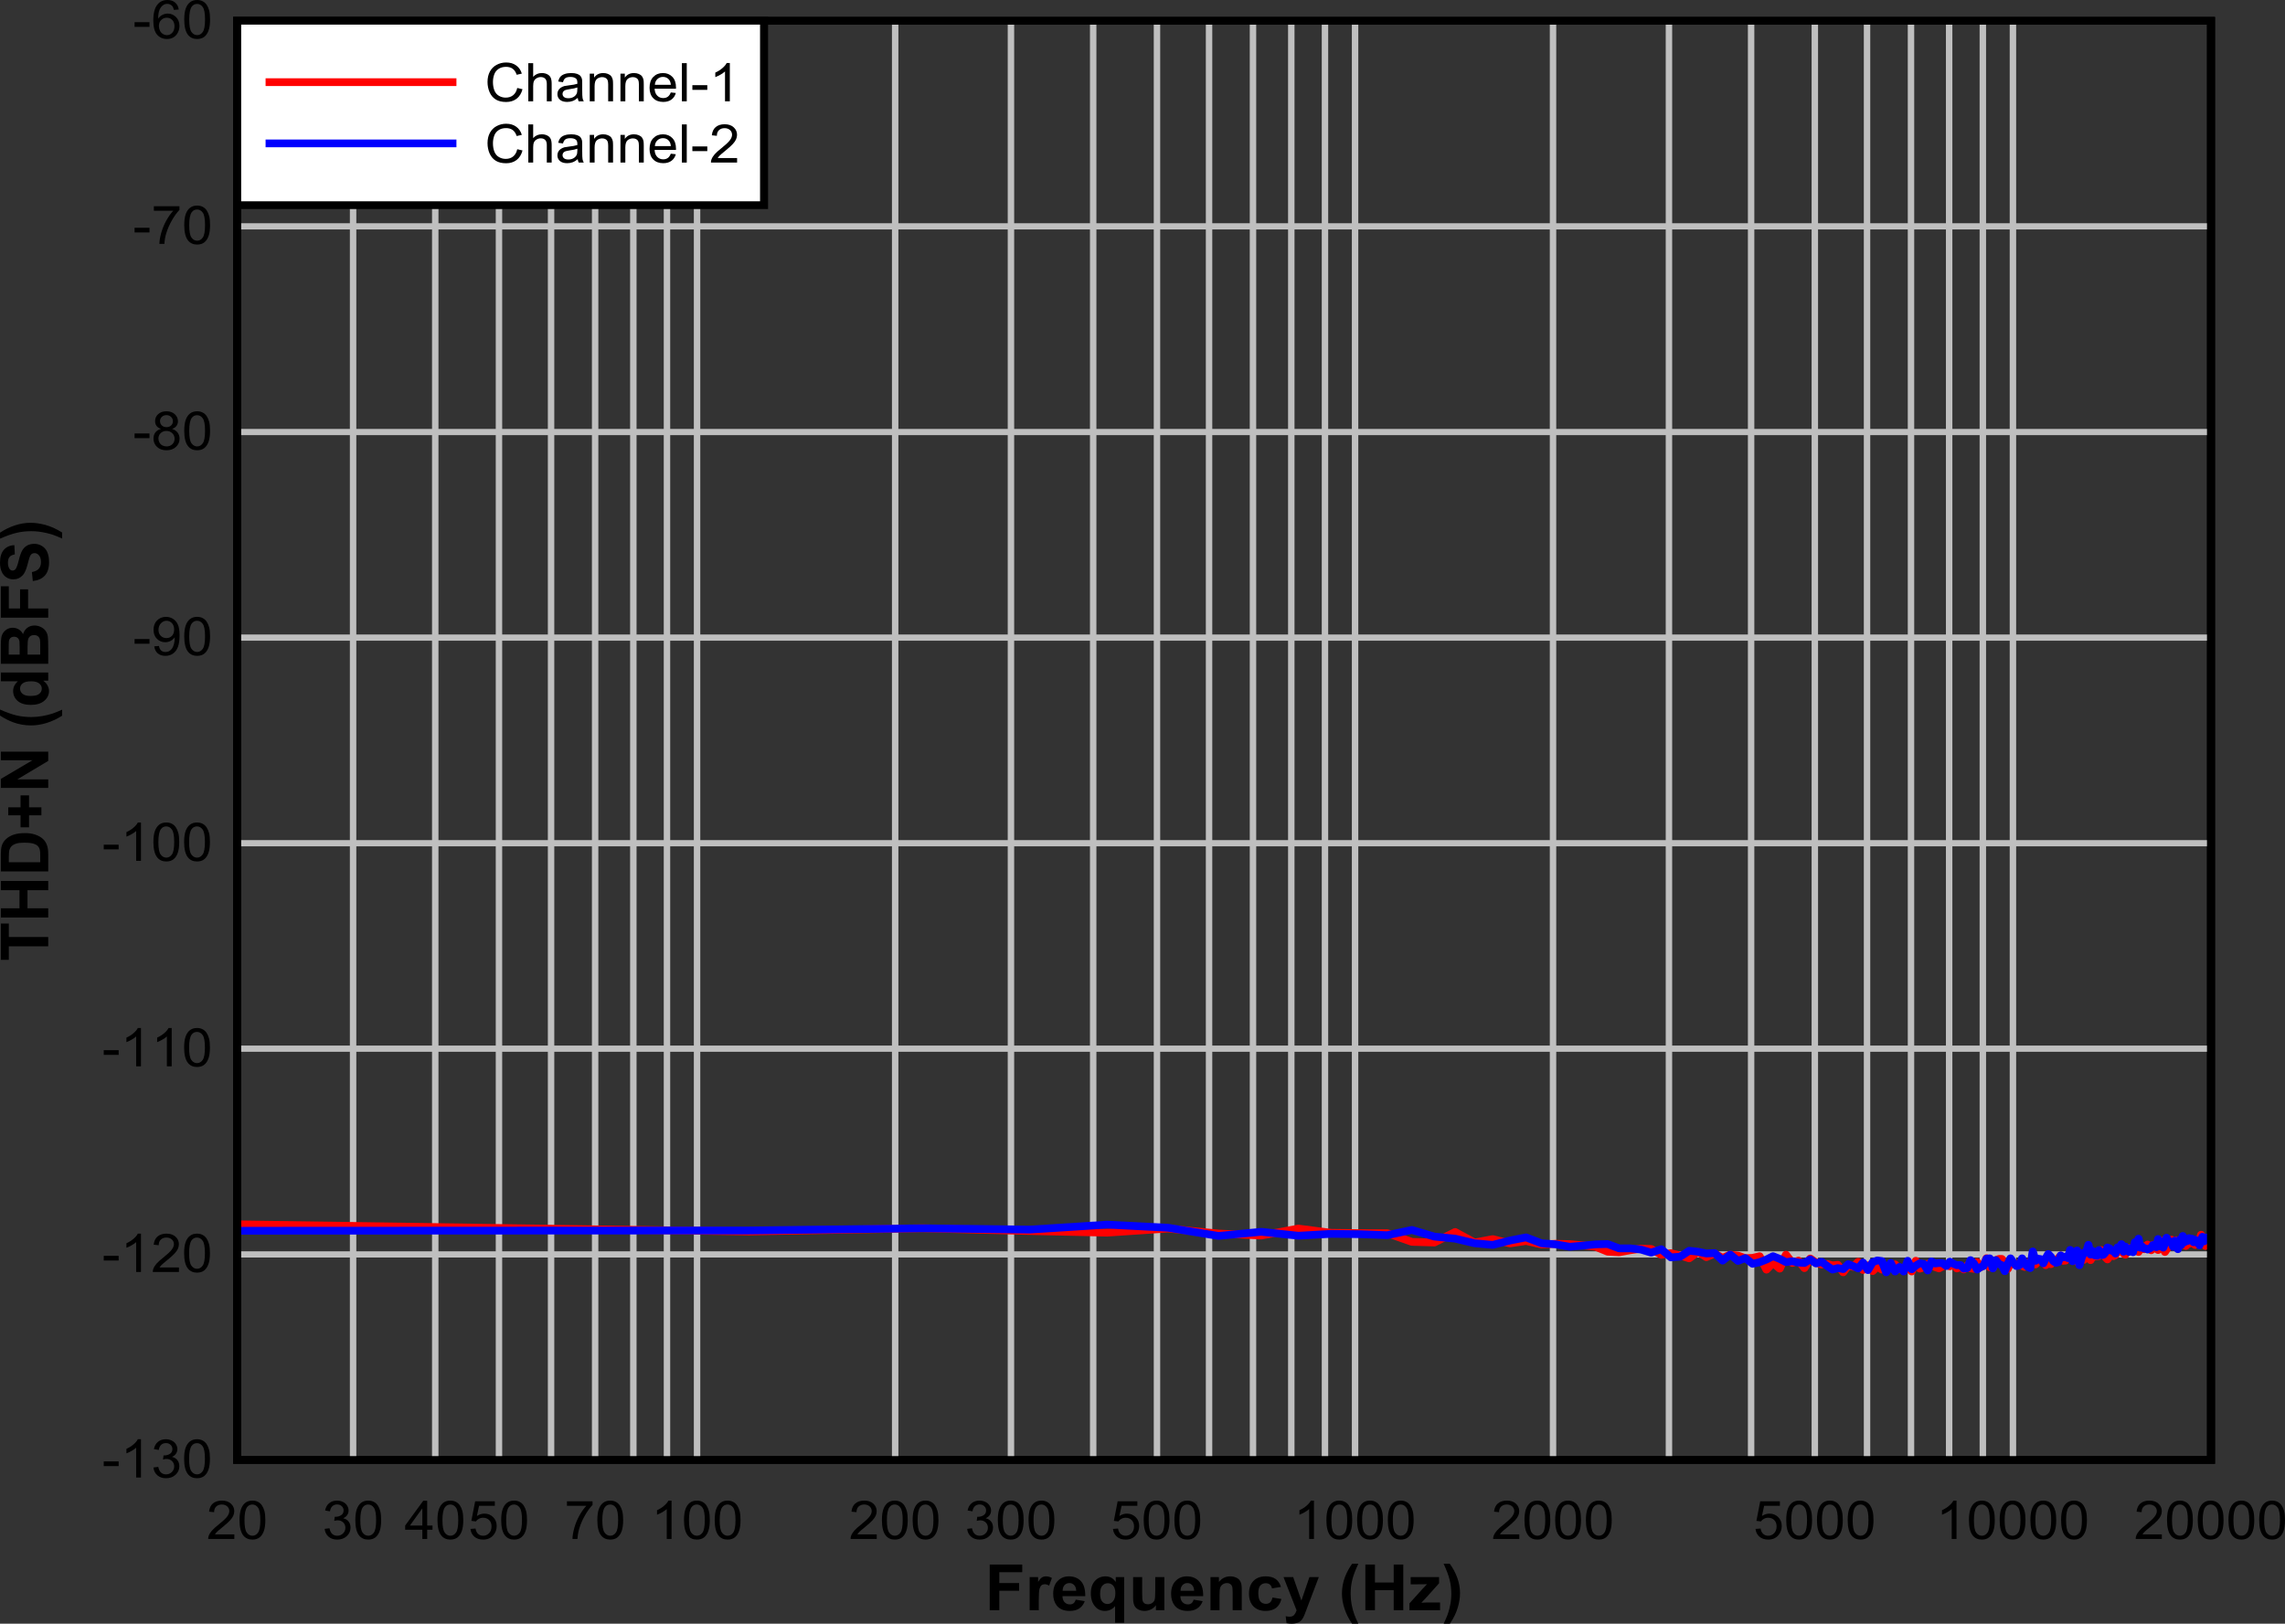 ﻿<?xml version="1.0" encoding="utf-8" standalone="no"?>
<svg xmlns:dc="http://purl.org/dc/elements/1.1/" xmlns:cc="http://creativecommons.org/ns#" xmlns:rdf="http://www.w3.org/1999/02/22-rdf-syntax-ns#" xmlns:svg="http://www.w3.org/2000/svg" xmlns="http://www.w3.org/2000/svg" xmlns:xlink="http://www.w3.org/1999/xlink" xmlns:sodipodi="http://sodipodi.sourceforge.net/DTD/sodipodi-0.dtd" xmlns:inkscape="http://www.inkscape.org/namespaces/inkscape" sodipodi:docname="ADC_THDN_vs_Freq_for_m60dB_diff.pdf" id="svg516" version="1.2" viewBox="0 0 638.939 454.067" height="454.067pt" width="638.939pt">
  <rect x="0" y="0" width="638.939" height="454.067" fill="#333333" stroke="none"/>
  <sodipodi:namedview id="namedview518" inkscape:window-height="480" inkscape:window-width="640" inkscape:pageshadow="2" inkscape:pageopacity="0" guidetolerance="10" gridtolerance="10" objecttolerance="10" borderopacity="1" bordercolor="#666666" pagecolor="#ffffff" />
  <defs id="defs139">
    <g id="g137">
      <symbol id="glyph0-0" overflow="visible">
        <path inkscape:connector-curvature="0" id="path2" d="m 2.312,0 v -11.156 h 9.266 V 0 Z M 2.609,-0.281 H 11.281 V -10.891 H 2.609 Z m 0,0" style="stroke:none" />
      </symbol>
      <symbol id="glyph0-1" overflow="visible">
        <path inkscape:connector-curvature="0" id="path5" d="m 1.359,0 v -12.781 h 9.094 v 2.156 h -6.406 v 3.031 h 5.531 V -5.438 H 4.047 V 0 Z m 0,0" style="stroke:none" />
      </symbol>
      <symbol id="glyph0-2" overflow="visible">
        <path inkscape:connector-curvature="0" id="path8" d="M 3.766,0 H 1.219 V -9.266 H 3.578 V -7.938 c 0.402,-0.621 0.77,-1.035 1.094,-1.234 0.32,-0.195 0.688,-0.297 1.094,-0.297 0.582,0 1.141,0.152 1.672,0.453 L 6.656,-6.875 C 6.227,-7.133 5.824,-7.266 5.453,-7.266 c -0.355,0 -0.66,0.098 -0.906,0.281 -0.242,0.188 -0.434,0.535 -0.578,1.031 -0.137,0.492 -0.203,1.523 -0.203,3.094 z m 0,0" style="stroke:none" />
      </symbol>
      <symbol id="glyph0-3" overflow="visible">
        <path inkscape:connector-curvature="0" id="path11" d="m 6.891,-2.953 2.531,0.422 C 9.098,-1.633 8.582,-0.949 7.875,-0.484 c -0.699,0.461 -1.574,0.688 -2.625,0.688 -1.68,0 -2.918,-0.523 -3.719,-1.578 -0.625,-0.84 -0.938,-1.906 -0.938,-3.188 0,-1.527 0.41,-2.727 1.234,-3.594 0.832,-0.871 1.883,-1.312 3.156,-1.312 1.434,0 2.566,0.461 3.391,1.375 0.82,0.906 1.215,2.301 1.188,4.172 h -6.375 c 0.02,0.73 0.223,1.301 0.609,1.703 0.395,0.398 0.883,0.594 1.469,0.594 0.402,0 0.742,-0.102 1.016,-0.312 0.27,-0.207 0.473,-0.547 0.609,-1.016 z M 7.031,-5.422 C 7.008,-6.129 6.816,-6.664 6.453,-7.031 c -0.355,-0.371 -0.793,-0.562 -1.312,-0.562 -0.555,0 -1.012,0.195 -1.375,0.578 -0.355,0.398 -0.531,0.93 -0.531,1.594 z m 0,0" style="stroke:none" />
      </symbol>
      <symbol id="glyph0-4" overflow="visible">
        <path inkscape:connector-curvature="0" id="path14" d="m 7.609,3.516 v -4.656 c -0.336,0.418 -0.754,0.746 -1.25,0.984 -0.492,0.238 -1.023,0.359 -1.594,0.359 -1.094,0 -1.992,-0.395 -2.688,-1.188 -0.836,-0.914 -1.25,-2.164 -1.25,-3.75 0,-1.488 0.391,-2.648 1.172,-3.484 0.777,-0.832 1.75,-1.25 2.906,-1.25 0.633,0 1.188,0.133 1.656,0.391 0.465,0.262 0.879,0.66 1.234,1.188 v -1.375 h 2.344 V 3.516 Z M 7.688,-4.75 c 0,-0.945 -0.207,-1.648 -0.609,-2.109 -0.398,-0.457 -0.898,-0.688 -1.5,-0.688 -0.617,0 -1.133,0.238 -1.547,0.703 -0.406,0.469 -0.609,1.215 -0.609,2.234 0,1.023 0.195,1.758 0.594,2.203 0.395,0.449 0.883,0.672 1.469,0.672 0.582,0 1.094,-0.25 1.531,-0.75 C 7.461,-2.992 7.688,-3.75 7.688,-4.75 Z m 0,0" style="stroke:none" />
      </symbol>
      <symbol id="glyph0-5" overflow="visible">
        <path inkscape:connector-curvature="0" id="path17" d="m 7.656,0 v -1.391 c -0.355,0.5 -0.82,0.895 -1.391,1.172 -0.562,0.277 -1.164,0.422 -1.797,0.422 -0.648,0 -1.227,-0.137 -1.734,-0.406 C 2.223,-0.473 1.852,-0.852 1.625,-1.344 1.395,-1.84 1.281,-2.531 1.281,-3.406 V -9.266 H 3.812 V -5 c 0,1.305 0.047,2.102 0.141,2.391 0.09,0.293 0.266,0.527 0.516,0.703 0.246,0.168 0.562,0.25 0.938,0.25 0.434,0 0.828,-0.113 1.172,-0.344 0.34,-0.227 0.578,-0.508 0.703,-0.844 0.121,-0.34 0.188,-1.18 0.188,-2.516 v -3.906 h 2.547 V 0 Z m 0,0" style="stroke:none" />
      </symbol>
      <symbol id="glyph0-6" overflow="visible">
        <path inkscape:connector-curvature="0" id="path20" d="M 10.062,0 H 7.516 v -4.719 c 0,-0.996 -0.055,-1.645 -0.156,-1.938 -0.105,-0.301 -0.285,-0.531 -0.531,-0.688 -0.242,-0.164 -0.535,-0.25 -0.875,-0.25 -0.449,0 -0.852,0.121 -1.203,0.359 -0.344,0.23 -0.586,0.539 -0.719,0.922 -0.125,0.375 -0.188,1.086 -0.188,2.125 V 0 H 1.312 v -9.266 h 2.359 v 1.359 c 0.832,-1.039 1.883,-1.562 3.156,-1.562 0.559,0 1.07,0.102 1.531,0.297 0.465,0.188 0.82,0.434 1.062,0.734 0.238,0.305 0.406,0.648 0.5,1.031 0.09,0.387 0.141,0.941 0.141,1.656 z m 0,0" style="stroke:none" />
      </symbol>
      <symbol id="glyph0-7" overflow="visible">
        <path inkscape:connector-curvature="0" id="path23" d="m 9.703,-6.516 -2.5,0.422 c -0.094,-0.477 -0.293,-0.836 -0.594,-1.078 -0.293,-0.246 -0.68,-0.375 -1.156,-0.375 -0.625,0 -1.133,0.215 -1.516,0.641 -0.375,0.418 -0.562,1.121 -0.562,2.109 0,1.105 0.191,1.887 0.578,2.344 0.383,0.449 0.898,0.672 1.547,0.672 0.477,0 0.867,-0.129 1.172,-0.391 0.309,-0.27 0.531,-0.727 0.656,-1.375 l 2.5,0.406 c -0.262,1.105 -0.762,1.941 -1.5,2.5 -0.73,0.562 -1.715,0.844 -2.953,0.844 -1.406,0 -2.527,-0.426 -3.359,-1.281 -0.836,-0.852 -1.25,-2.035 -1.25,-3.547 0,-1.527 0.414,-2.719 1.25,-3.562 0.84,-0.852 1.977,-1.281 3.406,-1.281 1.164,0 2.094,0.246 2.781,0.734 0.695,0.48 1.195,1.223 1.5,2.219 z m 0,0" style="stroke:none" />
      </symbol>
      <symbol id="glyph0-8" overflow="visible">
        <path inkscape:connector-curvature="0" id="path26" d="M 0.125,-9.266 H 2.828 L 5.125,-2.688 7.375,-9.266 H 10 L 6.609,-0.344 6,1.266 C 5.781,1.805 5.566,2.219 5.359,2.5 5.16,2.789 4.93,3.023 4.672,3.203 4.41,3.379 4.086,3.516 3.703,3.609 3.316,3.711 2.883,3.766 2.406,3.766 c -0.492,0 -0.973,-0.055 -1.438,-0.156 L 0.734,1.688 C 1.137,1.77 1.5,1.812 1.812,1.812 2.402,1.812 2.844,1.637 3.125,1.297 3.402,0.961 3.625,0.539 3.781,0.031 Z m 0,0" style="stroke:none" />
      </symbol>
      <symbol id="glyph0-9" overflow="visible">
        <path inkscape:connector-curvature="0" id="path29" d="" style="stroke:none" />
      </symbol>
      <symbol id="glyph0-10" overflow="visible">
        <path inkscape:connector-curvature="0" id="path32" d="m 5.547,3.766 h -1.75 C 2.867,2.422 2.164,1.023 1.688,-0.422 1.207,-1.867 0.969,-3.27 0.969,-4.625 c 0,-1.684 0.297,-3.281 0.891,-4.781 0.52,-1.301 1.176,-2.5 1.969,-3.594 H 5.562 c -0.824,1.762 -1.395,3.262 -1.703,4.5 -0.305,1.23 -0.453,2.539 -0.453,3.922 0,0.961 0.086,1.941 0.266,2.938 0.184,1 0.441,1.945 0.766,2.844 0.207,0.59 0.578,1.445 1.109,2.562 z m 0,0" style="stroke:none" />
      </symbol>
      <symbol id="glyph0-11" overflow="visible">
        <path inkscape:connector-curvature="0" id="path35" d="M 1.359,0 V -12.781 H 4.031 V -7.75 h 5.25 v -5.031 h 2.672 V 0 H 9.281 v -5.594 h -5.25 V 0 Z m 0,0" style="stroke:none" />
      </symbol>
      <symbol id="glyph0-12" overflow="visible">
        <path inkscape:connector-curvature="0" id="path38" d="M 0.312,0 V -1.906 L 3.906,-5.891 C 4.496,-6.543 4.938,-7.008 5.219,-7.281 4.926,-7.258 4.535,-7.25 4.047,-7.25 L 0.656,-7.234 v -2.031 h 7.938 v 1.734 l -3.672,4.094 -1.281,1.344 c 0.695,-0.039 1.133,-0.062 1.312,-0.062 H 8.875 V 0 Z m 0,0" style="stroke:none" />
      </symbol>
      <symbol id="glyph0-13" overflow="visible">
        <path inkscape:connector-curvature="0" id="path41" d="M 0.625,3.766 C 1.121,2.723 1.473,1.926 1.672,1.375 1.879,0.82 2.07,0.184 2.25,-0.531 c 0.176,-0.715 0.305,-1.398 0.391,-2.047 0.082,-0.652 0.125,-1.32 0.125,-2 0,-1.383 -0.16,-2.691 -0.469,-3.922 -0.305,-1.238 -0.867,-2.738 -1.688,-4.5 h 1.719 c 0.914,1.25 1.625,2.582 2.125,3.984 0.496,1.398 0.75,2.816 0.75,4.25 0,1.219 -0.199,2.523 -0.594,3.906 C 4.16,0.699 3.414,2.242 2.375,3.766 Z m 0,0" style="stroke:none" />
      </symbol>
      <symbol id="glyph1-0" overflow="visible">
        <path inkscape:connector-curvature="0" id="path44" d="M 0,-2.234 H -11.578 V -11.156 H 0 Z m -0.297,-0.281 v -8.375 H -11.281 v 8.375 z m 0,0" style="stroke:none" />
      </symbol>
      <symbol id="glyph1-1" overflow="visible">
        <path inkscape:connector-curvature="0" id="path47" d="m 0,-4.172 h -11.016 v 3.781 H -13.25 v -10.156 h 2.234 v 3.781 H 0 Z m 0,0" style="stroke:none" />
      </symbol>
      <symbol id="glyph1-2" overflow="visible">
        <path inkscape:connector-curvature="0" id="path50" d="m 0,-1.312 h -13.25 v -2.578 h 5.219 v -5.062 H -13.25 V -11.531 H 0 v 2.578 h -5.797 v 5.062 H 0 Z m 0,0" style="stroke:none" />
      </symbol>
      <symbol id="glyph1-3" overflow="visible">
        <path inkscape:connector-curvature="0" id="path53" d="m -13.25,-1.297 v -4.719 c 0,-1.059 0.086,-1.867 0.25,-2.422 0.23,-0.746 0.637,-1.391 1.219,-1.922 0.586,-0.539 1.305,-0.953 2.156,-1.234 0.844,-0.277 1.887,-0.422 3.125,-0.422 1.094,0 2.039,0.137 2.828,0.406 0.961,0.312 1.738,0.77 2.328,1.359 0.461,0.449 0.816,1.055 1.062,1.812 C -0.094,-7.863 0,-7.098 0,-6.141 v 4.844 z M -11.016,-3.875 h 8.781 v -1.922 c 0,-0.715 -0.039,-1.238 -0.125,-1.562 -0.102,-0.414 -0.285,-0.758 -0.547,-1.031 -0.258,-0.277 -0.688,-0.508 -1.281,-0.688 -0.59,-0.176 -1.406,-0.266 -2.438,-0.266 -1.02,0 -1.801,0.09 -2.344,0.266 -0.551,0.18 -0.977,0.426 -1.281,0.734 -0.309,0.312 -0.523,0.711 -0.641,1.188 -0.082,0.367 -0.125,1.074 -0.125,2.125 z m 0,0" style="stroke:none" />
      </symbol>
      <symbol id="glyph1-4" overflow="visible">
        <path inkscape:connector-curvature="0" id="path56" d="m -1.906,-4.094 h -3.453 v 3.359 h -2.375 V -4.094 h -3.438 v -2.234 h 3.438 v -3.344 h 2.375 v 3.344 h 3.453 z m 0,0" style="stroke:none" />
      </symbol>
      <symbol id="glyph1-5" overflow="visible">
        <path inkscape:connector-curvature="0" id="path59" d="M 0,-1.328 H -13.25 V -3.844 L -4.406,-9.062 H -13.25 v -2.406 H 0 V -8.875 l -8.641,5.156 H 0 Z m 0,0" style="stroke:none" />
      </symbol>
      <symbol id="glyph1-6" overflow="visible">
        <path inkscape:connector-curvature="0" id="path62" d="" style="stroke:none" />
      </symbol>
      <symbol id="glyph1-7" overflow="visible">
        <path inkscape:connector-curvature="0" id="path65" d="m 3.891,-5.344 v 1.688 C 2.504,-2.77 1.059,-2.09 -0.438,-1.625 c -1.496,0.461 -2.953,0.688 -4.359,0.688 -1.738,0 -3.391,-0.285 -4.953,-0.859 -1.34,-0.496 -2.586,-1.133 -3.734,-1.906 V -5.375 c 1.836,0.805 3.395,1.355 4.672,1.656 1.281,0.293 2.637,0.438 4.062,0.438 0.992,0 2.008,-0.086 3.047,-0.266 C -0.672,-3.723 0.312,-3.961 1.25,-4.266 1.863,-4.473 2.742,-4.832 3.891,-5.344 Z m 0,0" style="stroke:none" />
      </symbol>
      <symbol id="glyph1-8" overflow="visible">
        <path inkscape:connector-curvature="0" id="path68" d="M 0,-9.781 V -7.5 h -1.406 c 0.543,0.375 0.949,0.824 1.219,1.344 0.27,0.512 0.406,1.027 0.406,1.547 0,1.062 -0.441,1.977 -1.328,2.734 -0.895,0.762 -2.141,1.141 -3.734,1.141 -1.621,0 -2.859,-0.367 -3.703,-1.109 -0.84,-0.738 -1.266,-1.672 -1.266,-2.797 0,-1.027 0.445,-1.926 1.328,-2.688 H -13.25 V -9.781 Z m -5.016,6.547 c 1.031,0 1.777,-0.133 2.234,-0.406 0.656,-0.395 0.984,-0.945 0.984,-1.656 0,-0.559 -0.242,-1.039 -0.734,-1.438 -0.496,-0.395 -1.242,-0.594 -2.234,-0.594 -1.102,0 -1.895,0.195 -2.375,0.578 -0.488,0.375 -0.734,0.867 -0.734,1.469 0,0.586 0.242,1.074 0.719,1.469 0.48,0.387 1.195,0.578 2.141,0.578 z m 0,0" style="stroke:none" />
      </symbol>
      <symbol id="glyph1-9" overflow="visible">
        <path inkscape:connector-curvature="0" id="path71" d="m -13.25,-1.312 v -5.109 c 0,-1.008 0.051,-1.758 0.141,-2.25 0.086,-0.496 0.27,-0.945 0.547,-1.344 0.273,-0.395 0.637,-0.723 1.094,-0.984 0.461,-0.258 0.977,-0.391 1.547,-0.391 0.625,0 1.199,0.164 1.719,0.484 0.512,0.324 0.898,0.762 1.156,1.312 0.242,-0.777 0.648,-1.379 1.219,-1.797 0.562,-0.414 1.227,-0.625 1.984,-0.625 0.605,0 1.195,0.137 1.766,0.406 0.562,0.273 1.02,0.645 1.359,1.109 0.344,0.469 0.555,1.051 0.625,1.734 0.055,0.43 0.086,1.465 0.094,3.109 v 4.344 z m 2.203,-2.578 h 3.062 v -1.688 c 0,-1.008 -0.016,-1.633 -0.047,-1.875 C -8.082,-7.898 -8.238,-8.25 -8.5,-8.5 c -0.258,-0.246 -0.602,-0.375 -1.031,-0.375 -0.414,0 -0.75,0.113 -1,0.328 -0.258,0.219 -0.414,0.543 -0.469,0.969 -0.027,0.262 -0.047,0.996 -0.047,2.203 z m 5.266,0 h 3.547 V -6.281 c 0,-0.926 -0.023,-1.516 -0.078,-1.766 -0.07,-0.383 -0.25,-0.695 -0.531,-0.938 -0.277,-0.238 -0.656,-0.359 -1.125,-0.359 -0.395,0 -0.727,0.098 -1,0.281 -0.277,0.18 -0.484,0.445 -0.609,0.797 -0.133,0.355 -0.203,1.121 -0.203,2.297 z m 0,0" style="stroke:none" />
      </symbol>
      <symbol id="glyph1-10" overflow="visible">
        <path inkscape:connector-curvature="0" id="path74" d="m 0,-1.312 h -13.25 v -8.766 h 2.234 v 6.188 H -7.875 v -5.344 h 2.25 v 5.344 H 0 Z m 0,0" style="stroke:none" />
      </symbol>
      <symbol id="glyph1-11" overflow="visible">
        <path inkscape:connector-curvature="0" id="path77" d="m -4.312,-0.641 -0.25,-2.516 c 0.875,-0.152 1.52,-0.461 1.922,-0.922 0.406,-0.457 0.609,-1.082 0.609,-1.875 0,-0.82 -0.18,-1.441 -0.547,-1.859 -0.363,-0.426 -0.785,-0.641 -1.266,-0.641 -0.32,0 -0.594,0.09 -0.812,0.266 -0.215,0.18 -0.406,0.488 -0.562,0.922 -0.113,0.305 -0.305,0.992 -0.578,2.062 -0.363,1.387 -0.801,2.363 -1.312,2.922 -0.727,0.781 -1.617,1.172 -2.672,1.172 -0.676,0 -1.305,-0.18 -1.891,-0.547 -0.59,-0.371 -1.039,-0.906 -1.344,-1.594 -0.309,-0.695 -0.469,-1.535 -0.469,-2.516 0,-1.613 0.367,-2.82 1.094,-3.625 0.73,-0.809 1.707,-1.238 2.922,-1.281 l 0.125,2.578 c -0.684,0.117 -1.176,0.355 -1.469,0.719 -0.301,0.355 -0.453,0.898 -0.453,1.625 0,0.75 0.164,1.34 0.484,1.766 0.199,0.273 0.473,0.406 0.812,0.406 0.312,0 0.586,-0.125 0.812,-0.375 0.281,-0.332 0.582,-1.125 0.891,-2.375 0.305,-1.258 0.621,-2.188 0.953,-2.781 0.324,-0.602 0.773,-1.078 1.344,-1.422 0.574,-0.34 1.277,-0.516 2.109,-0.516 0.762,0 1.477,0.211 2.141,0.625 0.656,0.406 1.148,0.98 1.469,1.719 0.32,0.742 0.484,1.668 0.484,2.781 0,1.617 -0.383,2.863 -1.156,3.734 -0.777,0.867 -1.91,1.383 -3.391,1.547 z m 0,0" style="stroke:none" />
      </symbol>
      <symbol id="glyph1-12" overflow="visible">
        <path inkscape:connector-curvature="0" id="path80" d="M 3.891,-0.609 C 2.816,-1.086 1.992,-1.426 1.422,-1.625 0.848,-1.82 0.191,-2.004 -0.547,-2.172 c -0.746,-0.164 -1.457,-0.289 -2.125,-0.375 -0.676,-0.082 -1.367,-0.125 -2.078,-0.125 -1.426,0 -2.781,0.152 -4.062,0.453 -1.277,0.293 -2.836,0.84 -4.672,1.641 V -2.25 c 1.305,-0.871 2.684,-1.551 4.141,-2.031 1.449,-0.488 2.918,-0.734 4.406,-0.734 1.262,0 2.613,0.191 4.047,0.562 1.613,0.438 3.207,1.16 4.781,2.156 z m 0,0" style="stroke:none" />
      </symbol>
      <symbol id="glyph2-0" overflow="visible">
        <path inkscape:connector-curvature="0" id="path83" d="M 1.938,0 V -9.312 H 9.656 V 0 Z m 0.234,-0.234 h 7.25 v -8.844 h -7.25 z m 0,0" style="stroke:none" />
      </symbol>
      <symbol id="glyph2-1" overflow="visible">
        <path inkscape:connector-curvature="0" id="path86" d="M 7.781,-1.266 V 0 H 0.469 C 0.457,-0.309 0.508,-0.613 0.625,-0.906 0.809,-1.383 1.109,-1.859 1.516,-2.328 1.93,-2.793 2.523,-3.332 3.297,-3.938 4.492,-4.895 5.305,-5.648 5.734,-6.203 6.16,-6.754 6.375,-7.281 6.375,-7.781 6.375,-8.301 6.18,-8.738 5.797,-9.094 5.41,-9.445 4.902,-9.625 4.281,-9.625 c -0.648,0 -1.168,0.191 -1.562,0.562 C 2.32,-8.688 2.125,-8.16 2.125,-7.484 L 0.719,-7.625 c 0.102,-1.008 0.461,-1.773 1.078,-2.297 0.621,-0.527 1.461,-0.797 2.516,-0.797 1.059,0 1.898,0.289 2.516,0.859 0.621,0.562 0.938,1.27 0.938,2.109 0,0.43 -0.098,0.852 -0.281,1.266 -0.18,0.406 -0.48,0.84 -0.906,1.297 -0.418,0.461 -1.113,1.086 -2.078,1.875 -0.812,0.656 -1.34,1.105 -1.578,1.344 -0.23,0.242 -0.418,0.477 -0.562,0.703 z m 0,0" style="stroke:none" />
      </symbol>
      <symbol id="glyph2-2" overflow="visible">
        <path inkscape:connector-curvature="0" id="path89" d="m 0.641,-5.266 c 0,-1.258 0.133,-2.273 0.406,-3.047 0.27,-0.77 0.672,-1.363 1.203,-1.781 0.527,-0.414 1.195,-0.625 2,-0.625 0.59,0 1.113,0.121 1.562,0.359 0.445,0.23 0.816,0.566 1.109,1 0.289,0.43 0.52,0.957 0.688,1.578 0.164,0.625 0.25,1.465 0.25,2.516 0,1.25 -0.137,2.262 -0.406,3.031 -0.262,0.773 -0.66,1.371 -1.188,1.797 -0.531,0.418 -1.207,0.625 -2.016,0.625 -1.062,0 -1.902,-0.367 -2.516,-1.109 -0.73,-0.883 -1.094,-2.332 -1.094,-4.344 z m 1.391,0 c 0,1.75 0.211,2.918 0.641,3.5 0.426,0.586 0.953,0.875 1.578,0.875 0.621,0 1.145,-0.289 1.562,-0.875 0.426,-0.582 0.641,-1.75 0.641,-3.5 0,-1.746 -0.215,-2.91 -0.641,-3.484 -0.418,-0.582 -0.945,-0.875 -1.578,-0.875 -0.625,0 -1.129,0.258 -1.5,0.766 -0.469,0.648 -0.703,1.848 -0.703,3.594 z m 0,0" style="stroke:none" />
      </symbol>
      <symbol id="glyph2-3" overflow="visible">
        <path inkscape:connector-curvature="0" id="path92" d="M 0.656,-2.812 2,-2.984 c 0.152,0.742 0.422,1.277 0.797,1.609 0.371,0.324 0.832,0.484 1.375,0.484 0.633,0 1.172,-0.211 1.609,-0.641 0.445,-0.426 0.672,-0.957 0.672,-1.594 0,-0.602 -0.207,-1.098 -0.609,-1.484 -0.406,-0.395 -0.93,-0.594 -1.562,-0.594 -0.25,0 -0.57,0.055 -0.953,0.156 l 0.156,-1.156 c 0.082,0.012 0.156,0.016 0.219,0.016 0.57,0 1.086,-0.145 1.547,-0.438 0.465,-0.289 0.703,-0.738 0.703,-1.344 0,-0.477 -0.176,-0.875 -0.516,-1.188 -0.336,-0.32 -0.77,-0.484 -1.297,-0.484 -0.531,0 -0.977,0.164 -1.328,0.484 -0.344,0.324 -0.57,0.805 -0.672,1.438 L 0.781,-7.953 c 0.164,-0.871 0.539,-1.551 1.125,-2.031 0.59,-0.488 1.328,-0.734 2.203,-0.734 0.602,0 1.16,0.129 1.672,0.375 0.508,0.25 0.895,0.598 1.156,1.031 0.27,0.43 0.406,0.887 0.406,1.375 0,0.461 -0.133,0.883 -0.391,1.266 -0.25,0.375 -0.629,0.676 -1.125,0.891 0.652,0.148 1.16,0.449 1.516,0.906 0.363,0.461 0.547,1.035 0.547,1.719 0,0.938 -0.355,1.73 -1.062,2.375 -0.699,0.648 -1.586,0.969 -2.656,0.969 -0.98,0 -1.793,-0.273 -2.438,-0.828 C 1.098,-1.199 0.738,-1.926 0.656,-2.812 Z m 0,0" style="stroke:none" />
      </symbol>
      <symbol id="glyph2-4" overflow="visible">
        <path inkscape:connector-curvature="0" id="path95" d="M 5,0 V -2.562 H 0.203 V -3.75 L 5.25,-10.672 H 6.359 V -3.75 H 7.844 v 1.188 H 6.359 V 0 Z M 5,-3.75 V -8.562 L 1.531,-3.75 Z m 0,0" style="stroke:none" />
      </symbol>
      <symbol id="glyph2-5" overflow="visible">
        <path inkscape:connector-curvature="0" id="path98" d="M 0.641,-2.797 2.062,-2.906 c 0.102,0.668 0.348,1.176 0.734,1.516 0.383,0.336 0.848,0.5 1.391,0.5 0.652,0 1.207,-0.238 1.656,-0.719 0.457,-0.477 0.688,-1.109 0.688,-1.891 0,-0.746 -0.223,-1.336 -0.656,-1.766 -0.43,-0.434 -0.996,-0.656 -1.703,-0.656 -0.438,0 -0.836,0.102 -1.188,0.297 -0.355,0.188 -0.633,0.434 -0.828,0.734 l -1.266,-0.156 1.062,-5.484 h 5.5 v 1.266 H 3.047 L 2.438,-6.406 c 0.664,-0.445 1.363,-0.672 2.094,-0.672 0.965,0 1.781,0.324 2.438,0.969 0.664,0.648 1,1.477 1,2.484 0,0.969 -0.293,1.809 -0.875,2.516 C 6.383,-0.242 5.414,0.188 4.188,0.188 c -1,0 -1.82,-0.27 -2.453,-0.812 -0.637,-0.551 -1.004,-1.273 -1.094,-2.172 z m 0,0" style="stroke:none" />
      </symbol>
      <symbol id="glyph2-6" overflow="visible">
        <path inkscape:connector-curvature="0" id="path101" d="m 0.734,-9.266 v -1.266 h 7.156 v 1.016 C 7.191,-8.785 6.492,-7.82 5.797,-6.625 5.109,-5.426 4.57,-4.195 4.188,-2.938 3.914,-2.039 3.742,-1.059 3.672,0 H 2.281 c 0.008,-0.84 0.176,-1.859 0.5,-3.047 0.332,-1.184 0.801,-2.332 1.406,-3.438 0.613,-1.102 1.27,-2.031 1.969,-2.781 z m 0,0" style="stroke:none" />
      </symbol>
      <symbol id="glyph2-7" overflow="visible">
        <path inkscape:connector-curvature="0" id="path104" d="M 5.75,0 H 4.406 V -8.344 C 4.07,-8.039 3.637,-7.738 3.109,-7.438 2.578,-7.145 2.102,-6.918 1.688,-6.766 V -8.031 c 0.758,-0.34 1.422,-0.758 1.984,-1.25 C 4.242,-9.77 4.645,-10.25 4.875,-10.719 H 5.75 Z m 0,0" style="stroke:none" />
      </symbol>
      <symbol id="glyph2-8" overflow="visible">
        <path inkscape:connector-curvature="0" id="path107" d="m 0.484,-3.203 v -1.312 H 4.656 v 1.312 z m 0,0" style="stroke:none" />
      </symbol>
      <symbol id="glyph2-9" overflow="visible">
        <path inkscape:connector-curvature="0" id="path110" d="m 0.844,-2.469 1.312,-0.109 c 0.102,0.586 0.312,1.012 0.625,1.281 0.309,0.273 0.711,0.406 1.203,0.406 0.414,0 0.781,-0.094 1.094,-0.281 0.309,-0.184 0.566,-0.43 0.766,-0.734 0.207,-0.309 0.379,-0.727 0.516,-1.25 0.133,-0.52 0.203,-1.055 0.203,-1.609 0,-0.051 0,-0.133 0,-0.25 C 6.289,-4.598 5.914,-4.258 5.438,-4 4.969,-3.75 4.461,-3.625 3.922,-3.625 3.004,-3.625 2.227,-3.941 1.594,-4.578 0.957,-5.211 0.641,-6.055 0.641,-7.109 c 0,-1.082 0.328,-1.953 0.984,-2.609 0.664,-0.664 1.5,-1 2.5,-1 0.715,0 1.375,0.191 1.969,0.562 0.59,0.375 1.047,0.914 1.359,1.609 0.309,0.688 0.469,1.691 0.469,3 0,1.355 -0.16,2.441 -0.469,3.25 -0.305,0.812 -0.762,1.434 -1.375,1.859 -0.605,0.418 -1.316,0.625 -2.125,0.625 -0.867,0 -1.574,-0.227 -2.125,-0.688 C 1.285,-0.965 0.957,-1.625 0.844,-2.469 Z m 5.562,-4.703 c 0,-0.758 -0.211,-1.359 -0.625,-1.797 -0.418,-0.434 -0.918,-0.656 -1.5,-0.656 -0.605,0 -1.133,0.242 -1.578,0.719 -0.449,0.469 -0.672,1.086 -0.672,1.844 0,0.68 0.211,1.23 0.641,1.656 0.426,0.418 0.953,0.625 1.578,0.625 0.621,0 1.141,-0.207 1.547,-0.625 0.402,-0.426 0.609,-1.016 0.609,-1.766 z m 0,0" style="stroke:none" />
      </symbol>
      <symbol id="glyph2-10" overflow="visible">
        <path inkscape:connector-curvature="0" id="path113" d="m 2.734,-5.781 c -0.562,-0.195 -0.98,-0.477 -1.25,-0.844 -0.273,-0.371 -0.406,-0.82 -0.406,-1.344 0,-0.77 0.285,-1.422 0.859,-1.953 0.582,-0.527 1.352,-0.797 2.312,-0.797 0.965,0 1.742,0.273 2.328,0.812 0.59,0.543 0.891,1.207 0.891,1.984 0,0.492 -0.137,0.926 -0.406,1.297 -0.273,0.367 -0.684,0.648 -1.234,0.844 0.676,0.211 1.191,0.555 1.547,1.031 0.363,0.469 0.547,1.039 0.547,1.703 0,0.906 -0.34,1.676 -1.016,2.297 C 6.238,-0.125 5.355,0.188 4.266,0.188 3.18,0.188 2.301,-0.125 1.625,-0.75 c -0.668,-0.621 -1,-1.406 -1,-2.344 0,-0.684 0.18,-1.266 0.547,-1.734 0.363,-0.465 0.883,-0.785 1.562,-0.953 z M 2.453,-8 c 0,0.5 0.164,0.914 0.5,1.234 0.34,0.324 0.785,0.484 1.328,0.484 0.52,0 0.945,-0.156 1.281,-0.469 0.332,-0.32 0.5,-0.719 0.5,-1.188 0,-0.477 -0.176,-0.879 -0.516,-1.203 -0.344,-0.332 -0.773,-0.5 -1.281,-0.5 -0.523,0 -0.957,0.164 -1.297,0.484 C 2.625,-8.832 2.453,-8.445 2.453,-8 Z m -0.438,4.922 c 0,0.375 0.094,0.742 0.281,1.094 0.184,0.344 0.457,0.617 0.812,0.812 0.363,0.188 0.754,0.281 1.172,0.281 0.652,0 1.191,-0.203 1.609,-0.609 0.426,-0.402 0.641,-0.914 0.641,-1.531 0,-0.633 -0.223,-1.156 -0.656,-1.562 -0.438,-0.414 -0.988,-0.625 -1.641,-0.625 -0.637,0 -1.168,0.207 -1.594,0.609 -0.418,0.406 -0.625,0.918 -0.625,1.531 z m 0,0" style="stroke:none" />
      </symbol>
      <symbol id="glyph2-11" overflow="visible">
        <path inkscape:connector-curvature="0" id="path116" d="m 7.688,-8.062 -1.344,0.109 c -0.125,-0.52 -0.301,-0.895 -0.516,-1.125 -0.367,-0.371 -0.82,-0.562 -1.359,-0.562 -0.438,0 -0.82,0.121 -1.141,0.359 C 2.898,-8.988 2.559,-8.551 2.312,-7.969 2.07,-7.395 1.945,-6.57 1.938,-5.5 2.258,-5.977 2.656,-6.332 3.125,-6.562 c 0.477,-0.238 0.977,-0.359 1.5,-0.359 0.895,0 1.66,0.324 2.297,0.969 0.645,0.637 0.969,1.465 0.969,2.484 0,0.68 -0.152,1.305 -0.453,1.875 C 7.133,-1.02 6.723,-0.574 6.203,-0.266 5.68,0.035 5.086,0.188 4.422,0.188 3.285,0.188 2.355,-0.211 1.641,-1.016 0.93,-1.824 0.578,-3.156 0.578,-5 c 0,-2.059 0.395,-3.555 1.188,-4.484 0.684,-0.82 1.613,-1.234 2.781,-1.234 0.871,0 1.586,0.242 2.141,0.719 0.551,0.469 0.883,1.117 1,1.938 z m -5.547,4.609 c 0,0.449 0.098,0.883 0.297,1.297 0.195,0.406 0.473,0.723 0.828,0.938 0.363,0.219 0.742,0.328 1.141,0.328 0.57,0 1.062,-0.223 1.469,-0.672 C 6.289,-2.008 6.5,-2.617 6.5,-3.391 6.5,-4.117 6.293,-4.695 5.891,-5.125 5.484,-5.551 4.965,-5.766 4.344,-5.766 c -0.617,0 -1.137,0.215 -1.562,0.641 -0.43,0.43 -0.641,0.988 -0.641,1.672 z m 0,0" style="stroke:none" />
      </symbol>
      <symbol id="glyph2-12" overflow="visible">
        <path inkscape:connector-curvature="0" id="path119" d="m 9.078,-3.734 1.469,0.344 C 10.242,-2.223 9.691,-1.332 8.891,-0.719 8.098,-0.113 7.121,0.188 5.969,0.188 c -1.188,0 -2.16,-0.234 -2.906,-0.703 -0.75,-0.465 -1.324,-1.145 -1.719,-2.031 -0.387,-0.895 -0.578,-1.852 -0.578,-2.875 0,-1.102 0.219,-2.066 0.656,-2.891 C 1.867,-9.145 2.5,-9.773 3.312,-10.203 c 0.809,-0.434 1.703,-0.656 2.672,-0.656 1.113,0 2.047,0.277 2.797,0.828 0.758,0.543 1.285,1.305 1.578,2.281 l -1.438,0.328 c -0.262,-0.77 -0.637,-1.332 -1.125,-1.688 -0.492,-0.352 -1.105,-0.531 -1.844,-0.531 -0.844,0 -1.555,0.199 -2.125,0.594 C 3.254,-8.66 2.852,-8.133 2.625,-7.469 2.395,-6.812 2.281,-6.129 2.281,-5.422 c 0,0.906 0.133,1.699 0.406,2.375 0.27,0.68 0.695,1.184 1.281,1.516 0.582,0.336 1.207,0.5 1.875,0.5 0.82,0 1.516,-0.223 2.078,-0.672 0.57,-0.457 0.957,-1.133 1.156,-2.031 z m 0,0" style="stroke:none" />
      </symbol>
      <symbol id="glyph2-13" overflow="visible">
        <path inkscape:connector-curvature="0" id="path122" d="M 1.016,0 V -10.672 H 2.375 v 3.828 c 0.633,-0.707 1.438,-1.062 2.406,-1.062 0.59,0 1.109,0.117 1.547,0.344 0.434,0.219 0.75,0.535 0.938,0.938 0.184,0.398 0.281,0.977 0.281,1.734 V 0 H 6.188 v -4.891 c 0,-0.652 -0.152,-1.133 -0.453,-1.438 C 5.441,-6.629 5.027,-6.781 4.5,-6.781 c -0.406,0 -0.789,0.105 -1.141,0.312 C 3.004,-6.27 2.746,-5.996 2.594,-5.656 2.445,-5.312 2.375,-4.836 2.375,-4.234 V 0 Z m 0,0" style="stroke:none" />
      </symbol>
      <symbol id="glyph2-14" overflow="visible">
        <path inkscape:connector-curvature="0" id="path125" d="m 6.25,-0.953 c -0.5,0.418 -0.988,0.711 -1.453,0.875 -0.469,0.164 -0.973,0.25 -1.5,0.25 -0.875,0 -1.555,-0.203 -2.031,-0.609 C 0.797,-0.852 0.562,-1.383 0.562,-2.031 c 0,-0.383 0.086,-0.734 0.266,-1.047 0.176,-0.309 0.41,-0.562 0.703,-0.75 0.289,-0.184 0.613,-0.332 0.969,-0.438 0.27,-0.059 0.676,-0.125 1.219,-0.188 1.09,-0.121 1.898,-0.273 2.422,-0.453 0,-0.176 0,-0.289 0,-0.344 0,-0.527 -0.133,-0.906 -0.391,-1.125 -0.344,-0.289 -0.863,-0.438 -1.547,-0.438 -0.637,0 -1.105,0.113 -1.406,0.328 C 2.492,-6.273 2.27,-5.895 2.125,-5.344 L 0.797,-5.531 C 0.91,-6.07 1.102,-6.508 1.375,-6.844 1.652,-7.184 2.055,-7.445 2.578,-7.625 3.105,-7.809 3.719,-7.906 4.406,-7.906 c 0.684,0 1.242,0.082 1.672,0.234 0.426,0.156 0.738,0.355 0.938,0.594 C 7.211,-6.848 7.352,-6.551 7.438,-6.188 7.477,-5.969 7.5,-5.566 7.5,-4.984 v 1.75 c 0,1.219 0.031,1.992 0.094,2.312 C 7.652,-0.598 7.77,-0.289 7.938,0 H 6.516 C 6.379,-0.27 6.289,-0.586 6.25,-0.953 Z M 6.141,-3.875 c -0.5,0.188 -1.242,0.352 -2.219,0.484 -0.562,0.086 -0.961,0.176 -1.188,0.266 C 2.504,-3.031 2.32,-2.887 2.188,-2.703 2.062,-2.516 2,-2.305 2,-2.078 c 0,0.355 0.133,0.648 0.406,0.875 0.277,0.23 0.688,0.344 1.219,0.344 0.52,0 0.984,-0.109 1.391,-0.328 0.402,-0.215 0.707,-0.52 0.906,-0.906 0.145,-0.289 0.219,-0.727 0.219,-1.312 z m 0,0" style="stroke:none" />
      </symbol>
      <symbol id="glyph2-15" overflow="visible">
        <path inkscape:connector-curvature="0" id="path128" d="m 1.016,0 v -7.734 h 1.219 V -6.625 c 0.59,-0.852 1.445,-1.281 2.562,-1.281 0.477,0 0.922,0.086 1.328,0.25 0.402,0.168 0.707,0.387 0.906,0.656 0.195,0.273 0.336,0.598 0.422,0.969 0.051,0.25 0.078,0.68 0.078,1.281 V 0 H 6.172 v -4.703 c 0,-0.527 -0.055,-0.926 -0.156,-1.188 C 5.91,-6.16 5.723,-6.375 5.453,-6.531 5.18,-6.684 4.863,-6.766 4.5,-6.766 c -0.574,0 -1.074,0.18 -1.5,0.531 -0.418,0.355 -0.625,1.027 -0.625,2.016 V 0 Z m 0,0" style="stroke:none" />
      </symbol>
      <symbol id="glyph2-16" overflow="visible">
        <path inkscape:connector-curvature="0" id="path131" d="m 6.5,-2.484 1.406,0.156 c -0.219,0.793 -0.633,1.41 -1.234,1.844 -0.594,0.438 -1.355,0.656 -2.281,0.656 -1.18,0 -2.113,-0.348 -2.797,-1.047 -0.688,-0.695 -1.031,-1.672 -1.031,-2.922 0,-1.301 0.348,-2.312 1.047,-3.031 0.695,-0.715 1.598,-1.078 2.703,-1.078 1.07,0 1.945,0.355 2.625,1.062 0.676,0.699 1.016,1.691 1.016,2.969 0,0.074 0,0.191 0,0.344 H 1.969 c 0.051,0.855 0.301,1.508 0.75,1.953 0.445,0.449 1.004,0.672 1.672,0.672 0.496,0 0.922,-0.125 1.266,-0.375 C 6.008,-1.527 6.289,-1.93 6.5,-2.484 Z m -4.453,-2.125 h 4.469 C 6.453,-5.254 6.277,-5.738 6,-6.062 5.57,-6.57 5.012,-6.828 4.328,-6.828 c -0.625,0 -1.152,0.207 -1.578,0.609 -0.43,0.398 -0.664,0.934 -0.703,1.609 z m 0,0" style="stroke:none" />
      </symbol>
      <symbol id="glyph2-17" overflow="visible">
        <path inkscape:connector-curvature="0" id="path134" d="M 0.984,0 V -10.672 H 2.344 V 0 Z m 0,0" style="stroke:none" />
      </symbol>
    </g>
  </defs>
  <g transform="translate(-60.832,-72.004)" id="surface1">
    <g id="g149" style="fill:#000000;fill-opacity:1">
      <use height="100%" width="100%" id="use141" y="522.305" x="336.221" xlink:href="#glyph0-1" />
      <use height="100%" width="100%" id="use143" y="522.305" x="347.533" xlink:href="#glyph0-2" />
      <use height="100%" width="100%" id="use145" y="522.305" x="354.734" xlink:href="#glyph0-3" />
      <use height="100%" width="100%" id="use147" y="522.305" x="365.028" xlink:href="#glyph0-4" />
    </g>
    <g id="g163" style="fill:#000000;fill-opacity:1">
      <use height="100%" width="100%" id="use151" y="522.305" x="376.395" xlink:href="#glyph0-5" />
      <use height="100%" width="100%" id="use153" y="522.305" x="387.706" xlink:href="#glyph0-3" />
      <use height="100%" width="100%" id="use155" y="522.305" x="398" xlink:href="#glyph0-6" />
      <use height="100%" width="100%" id="use157" y="522.305" x="409.311" xlink:href="#glyph0-7" />
      <use height="100%" width="100%" id="use159" y="522.305" x="419.605" xlink:href="#glyph0-8" />
      <use height="100%" width="100%" id="use161" y="522.305" x="429.898" xlink:href="#glyph0-9" />
    </g>
    <g id="g173" style="fill:#000000;fill-opacity:1">
      <use height="100%" width="100%" id="use165" y="522.305" x="435.1" xlink:href="#glyph0-10" />
      <use height="100%" width="100%" id="use167" y="522.305" x="441.265" xlink:href="#glyph0-11" />
      <use height="100%" width="100%" id="use169" y="522.305" x="454.632" xlink:href="#glyph0-12" />
      <use height="100%" width="100%" id="use171" y="522.305" x="463.888" xlink:href="#glyph0-13" />
    </g>
    <g id="g199" style="fill:#000000;fill-opacity:1">
      <use height="100%" width="100%" id="use175" y="340.811" x="74.316" xlink:href="#glyph1-1" />
      <use height="100%" width="100%" id="use177" y="329.897" x="74.316" xlink:href="#glyph1-2" />
      <use height="100%" width="100%" id="use179" y="317" x="74.316" xlink:href="#glyph1-3" />
      <use height="100%" width="100%" id="use181" y="304.103" x="74.316" xlink:href="#glyph1-4" />
      <use height="100%" width="100%" id="use183" y="293.671" x="74.316" xlink:href="#glyph1-5" />
      <use height="100%" width="100%" id="use185" y="280.774" x="74.316" xlink:href="#glyph1-6" />
      <use height="100%" width="100%" id="use187" y="275.808" x="74.316" xlink:href="#glyph1-7" />
      <use height="100%" width="100%" id="use189" y="269.86" x="74.316" xlink:href="#glyph1-8" />
      <use height="100%" width="100%" id="use191" y="258.946" x="74.316" xlink:href="#glyph1-9" />
      <use height="100%" width="100%" id="use193" y="246.049" x="74.316" xlink:href="#glyph1-10" />
      <use height="100%" width="100%" id="use195" y="235.135" x="74.316" xlink:href="#glyph1-11" />
      <use height="100%" width="100%" id="use197" y="223.221" x="74.316" xlink:href="#glyph1-12" />
    </g>
    <path inkscape:connector-curvature="0" id="path201" transform="matrix(1.926,0,-1.05322e-8,-1.858,50.4,651)" d="M 39.848,91.883 H 326.417 V 308.493 H 39.848 Z m 0,0" style="fill:none;stroke:#000000;stroke-width:1.165;stroke-linecap:round;stroke-linejoin:miter;stroke-miterlimit:10;stroke-opacity:1" />
    <g id="g207" style="fill:#000000;fill-opacity:1">
      <use height="100%" width="100%" id="use203" y="502.37" x="118.576" xlink:href="#glyph2-1" />
      <use height="100%" width="100%" id="use205" y="502.37" x="127.169" xlink:href="#glyph2-2" />
    </g>
    <path inkscape:connector-curvature="0" id="path209" transform="matrix(1.926,0,-1.05322e-8,-1.858,50.4,651)" d="m 56.679,308.499 -10e-7,-216.631" style="fill:none;stroke:#bfbfbf;stroke-width:0.935;stroke-linecap:butt;stroke-linejoin:round;stroke-miterlimit:10;stroke-opacity:1" />
    <g id="g215" style="fill:#000000;fill-opacity:1">
      <use height="100%" width="100%" id="use211" y="502.37" x="150.959" xlink:href="#glyph2-3" />
      <use height="100%" width="100%" id="use213" y="502.37" x="159.552" xlink:href="#glyph2-2" />
    </g>
    <path inkscape:connector-curvature="0" id="path217" transform="matrix(1.926,0,-1.05322e-8,-1.858,50.4,651)" d="m 68.607,308.499 -2e-6,-216.631" style="fill:none;stroke:#bfbfbf;stroke-width:0.935;stroke-linecap:butt;stroke-linejoin:round;stroke-miterlimit:10;stroke-opacity:1" />
    <g id="g223" style="fill:#000000;fill-opacity:1">
      <use height="100%" width="100%" id="use219" y="502.37" x="173.926" xlink:href="#glyph2-4" />
      <use height="100%" width="100%" id="use221" y="502.37" x="182.519" xlink:href="#glyph2-2" />
    </g>
    <path inkscape:connector-curvature="0" id="path225" transform="matrix(1.926,0,-1.05322e-8,-1.858,50.4,651)" d="m 77.858,308.499 -10e-7,-216.631" style="fill:none;stroke:#bfbfbf;stroke-width:0.935;stroke-linecap:butt;stroke-linejoin:round;stroke-miterlimit:10;stroke-opacity:1" />
    <g id="g231" style="fill:#000000;fill-opacity:1">
      <use height="100%" width="100%" id="use227" y="502.37" x="191.745" xlink:href="#glyph2-5" />
      <use height="100%" width="100%" id="use229" y="502.37" x="200.338" xlink:href="#glyph2-2" />
    </g>
    <path inkscape:connector-curvature="0" id="path233" transform="matrix(1.926,0,-1.05322e-8,-1.858,50.4,651)" d="m 85.422,308.499 -10e-7,-216.631" style="fill:none;stroke:#bfbfbf;stroke-width:0.935;stroke-linecap:butt;stroke-linejoin:round;stroke-miterlimit:10;stroke-opacity:1" />
    <path inkscape:connector-curvature="0" id="path235" transform="matrix(1.926,0,-1.05322e-8,-1.858,50.4,651)" d="m 91.82,308.499 -10e-7,-216.631" style="fill:none;stroke:#bfbfbf;stroke-width:0.935;stroke-linecap:butt;stroke-linejoin:round;stroke-miterlimit:10;stroke-opacity:1" />
    <g id="g241" style="fill:#000000;fill-opacity:1">
      <use height="100%" width="100%" id="use237" y="502.37" x="218.63" xlink:href="#glyph2-6" />
      <use height="100%" width="100%" id="use239" y="502.37" x="227.224" xlink:href="#glyph2-2" />
    </g>
    <path inkscape:connector-curvature="0" id="path243" transform="matrix(1.926,0,-1.05322e-8,-1.858,50.4,651)" d="m 97.366,308.499 -10e-7,-216.631" style="fill:none;stroke:#bfbfbf;stroke-width:0.935;stroke-linecap:butt;stroke-linejoin:round;stroke-miterlimit:10;stroke-opacity:1" />
    <path inkscape:connector-curvature="0" id="path245" transform="matrix(1.926,0,-1.05322e-8,-1.858,50.4,651)" d="M 102.25,308.499 V 91.868" style="fill:none;stroke:#bfbfbf;stroke-width:0.935;stroke-linecap:butt;stroke-linejoin:round;stroke-miterlimit:10;stroke-opacity:1" />
    <path inkscape:connector-curvature="0" id="path247" transform="matrix(1.926,0,-1.05322e-8,-1.858,50.4,651)" d="M 106.619,308.499 V 91.868" style="fill:none;stroke:#bfbfbf;stroke-width:0.935;stroke-linecap:butt;stroke-linejoin:round;stroke-miterlimit:10;stroke-opacity:1" />
    <g id="g255" style="fill:#000000;fill-opacity:1">
      <use height="100%" width="100%" id="use249" y="502.37" x="242.862" xlink:href="#glyph2-7" />
      <use height="100%" width="100%" id="use251" y="502.37" x="251.452" xlink:href="#glyph2-2" />
      <use height="100%" width="100%" id="use253" y="502.37" x="260.041" xlink:href="#glyph2-2" />
    </g>
    <path inkscape:connector-curvature="0" id="path257" transform="matrix(1.926,0,-1.05322e-8,-1.858,50.4,651)" d="M 135.38,308.499 V 91.868" style="fill:none;stroke:#bfbfbf;stroke-width:0.935;stroke-linecap:butt;stroke-linejoin:round;stroke-miterlimit:10;stroke-opacity:1" />
    <g id="g265" style="fill:#000000;fill-opacity:1">
      <use height="100%" width="100%" id="use259" y="502.37" x="298.206" xlink:href="#glyph2-1" />
      <use height="100%" width="100%" id="use261" y="502.37" x="306.796" xlink:href="#glyph2-2" />
      <use height="100%" width="100%" id="use263" y="502.37" x="315.386" xlink:href="#glyph2-2" />
    </g>
    <path inkscape:connector-curvature="0" id="path267" transform="matrix(1.926,0,-1.05322e-8,-1.858,50.4,651)" d="M 152.19,308.499 V 91.868" style="fill:none;stroke:#bfbfbf;stroke-width:0.935;stroke-linecap:butt;stroke-linejoin:round;stroke-miterlimit:10;stroke-opacity:1" />
    <g id="g275" style="fill:#000000;fill-opacity:1">
      <use height="100%" width="100%" id="use269" y="502.37" x="330.617" xlink:href="#glyph2-3" />
      <use height="100%" width="100%" id="use271" y="502.37" x="339.206" xlink:href="#glyph2-2" />
      <use height="100%" width="100%" id="use273" y="502.37" x="347.796" xlink:href="#glyph2-2" />
    </g>
    <path inkscape:connector-curvature="0" id="path277" transform="matrix(1.926,0,-1.05322e-8,-1.858,50.4,651)" d="M 164.129,308.499 V 91.868" style="fill:none;stroke:#bfbfbf;stroke-width:0.935;stroke-linecap:butt;stroke-linejoin:round;stroke-miterlimit:10;stroke-opacity:1" />
    <path inkscape:connector-curvature="0" id="path279" transform="matrix(1.926,0,-1.05322e-8,-1.858,50.4,651)" d="M 173.391,308.499 V 91.868" style="fill:none;stroke:#bfbfbf;stroke-width:0.935;stroke-linecap:butt;stroke-linejoin:round;stroke-miterlimit:10;stroke-opacity:1" />
    <g id="g287" style="fill:#000000;fill-opacity:1">
      <use height="100%" width="100%" id="use281" y="502.37" x="371.404" xlink:href="#glyph2-5" />
      <use height="100%" width="100%" id="use283" y="502.37" x="379.994" xlink:href="#glyph2-2" />
      <use height="100%" width="100%" id="use285" y="502.37" x="388.584" xlink:href="#glyph2-2" />
    </g>
    <path inkscape:connector-curvature="0" id="path289" transform="matrix(1.926,0,-1.05322e-8,-1.858,50.4,651)" d="M 180.951,308.499 V 91.868" style="fill:none;stroke:#bfbfbf;stroke-width:0.935;stroke-linecap:butt;stroke-linejoin:round;stroke-miterlimit:10;stroke-opacity:1" />
    <path inkscape:connector-curvature="0" id="path291" transform="matrix(1.926,0,-1.05322e-8,-1.858,50.4,651)" d="m 187.33,308.499 -1e-5,-216.631" style="fill:none;stroke:#bfbfbf;stroke-width:0.935;stroke-linecap:butt;stroke-linejoin:round;stroke-miterlimit:10;stroke-opacity:1" />
    <path inkscape:connector-curvature="0" id="path293" transform="matrix(1.926,0,-1.05322e-8,-1.858,50.4,651)" d="M 192.89,308.499 V 91.868" style="fill:none;stroke:#bfbfbf;stroke-width:0.935;stroke-linecap:butt;stroke-linejoin:round;stroke-miterlimit:10;stroke-opacity:1" />
    <path inkscape:connector-curvature="0" id="path295" transform="matrix(1.926,0,-1.05322e-8,-1.858,50.4,651)" d="M 197.781,308.499 V 91.868" style="fill:none;stroke:#bfbfbf;stroke-width:0.935;stroke-linecap:butt;stroke-linejoin:round;stroke-miterlimit:10;stroke-opacity:1" />
    <path inkscape:connector-curvature="0" id="path297" transform="matrix(1.926,0,-1.05322e-8,-1.858,50.4,651)" d="M 202.15,308.499 V 91.868" style="fill:none;stroke:#bfbfbf;stroke-width:0.935;stroke-linecap:butt;stroke-linejoin:round;stroke-miterlimit:10;stroke-opacity:1" />
    <g id="g307" style="fill:#000000;fill-opacity:1">
      <use height="100%" width="100%" id="use299" y="502.37" x="422.495" xlink:href="#glyph2-7" />
      <use height="100%" width="100%" id="use301" y="502.37" x="431.084" xlink:href="#glyph2-2" />
      <use height="100%" width="100%" id="use303" y="502.37" x="439.674" xlink:href="#glyph2-2" />
      <use height="100%" width="100%" id="use305" y="502.37" x="448.263" xlink:href="#glyph2-2" />
    </g>
    <path inkscape:connector-curvature="0" id="path309" transform="matrix(1.926,0,-1.05322e-8,-1.858,50.4,651)" d="M 230.89,308.499 V 91.868" style="fill:none;stroke:#bfbfbf;stroke-width:0.935;stroke-linecap:butt;stroke-linejoin:round;stroke-miterlimit:10;stroke-opacity:1" />
    <g id="g319" style="fill:#000000;fill-opacity:1">
      <use height="100%" width="100%" id="use311" y="502.37" x="477.88" xlink:href="#glyph2-1" />
      <use height="100%" width="100%" id="use313" y="502.37" x="486.469" xlink:href="#glyph2-2" />
      <use height="100%" width="100%" id="use315" y="502.37" x="495.059" xlink:href="#glyph2-2" />
      <use height="100%" width="100%" id="use317" y="502.37" x="503.648" xlink:href="#glyph2-2" />
    </g>
    <path inkscape:connector-curvature="0" id="path321" transform="matrix(1.926,0,-1.05322e-8,-1.858,50.4,651)" d="M 247.72,308.499 V 91.868" style="fill:none;stroke:#bfbfbf;stroke-width:0.935;stroke-linecap:butt;stroke-linejoin:round;stroke-miterlimit:10;stroke-opacity:1" />
    <path inkscape:connector-curvature="0" id="path323" transform="matrix(1.926,0,-1.05322e-8,-1.858,50.4,651)" d="M 259.649,308.499 V 91.868" style="fill:none;stroke:#bfbfbf;stroke-width:0.935;stroke-linecap:butt;stroke-linejoin:round;stroke-miterlimit:10;stroke-opacity:1" />
    <path inkscape:connector-curvature="0" id="path325" transform="matrix(1.926,0,-1.05322e-8,-1.858,50.4,651)" d="M 268.899,308.499 V 91.868" style="fill:none;stroke:#bfbfbf;stroke-width:0.935;stroke-linecap:butt;stroke-linejoin:round;stroke-miterlimit:10;stroke-opacity:1" />
    <g id="g335" style="fill:#000000;fill-opacity:1">
      <use height="100%" width="100%" id="use327" y="502.37" x="551.078" xlink:href="#glyph2-5" />
      <use height="100%" width="100%" id="use329" y="502.37" x="559.667" xlink:href="#glyph2-2" />
      <use height="100%" width="100%" id="use331" y="502.37" x="568.257" xlink:href="#glyph2-2" />
      <use height="100%" width="100%" id="use333" y="502.37" x="576.846" xlink:href="#glyph2-2" />
    </g>
    <path inkscape:connector-curvature="0" id="path337" transform="matrix(1.926,0,-1.05322e-8,-1.858,50.4,651)" d="M 276.479,308.499 V 91.868" style="fill:none;stroke:#bfbfbf;stroke-width:0.935;stroke-linecap:butt;stroke-linejoin:round;stroke-miterlimit:10;stroke-opacity:1" />
    <path inkscape:connector-curvature="0" id="path339" transform="matrix(1.926,0,-1.05322e-8,-1.858,50.4,651)" d="M 282.861,308.499 V 91.868" style="fill:none;stroke:#bfbfbf;stroke-width:0.935;stroke-linecap:butt;stroke-linejoin:round;stroke-miterlimit:10;stroke-opacity:1" />
    <path inkscape:connector-curvature="0" id="path341" transform="matrix(1.926,0,-1.05322e-8,-1.858,50.4,651)" d="M 288.4,308.499 V 91.868" style="fill:none;stroke:#bfbfbf;stroke-width:0.935;stroke-linecap:butt;stroke-linejoin:round;stroke-miterlimit:10;stroke-opacity:1" />
    <path inkscape:connector-curvature="0" id="path343" transform="matrix(1.926,0,-1.05322e-8,-1.858,50.4,651)" d="M 293.291,308.499 V 91.868" style="fill:none;stroke:#bfbfbf;stroke-width:0.935;stroke-linecap:butt;stroke-linejoin:round;stroke-miterlimit:10;stroke-opacity:1" />
    <path inkscape:connector-curvature="0" id="path345" transform="matrix(1.926,0,-1.05322e-8,-1.858,50.4,651)" d="M 297.66,308.499 V 91.868" style="fill:none;stroke:#bfbfbf;stroke-width:0.935;stroke-linecap:butt;stroke-linejoin:round;stroke-miterlimit:10;stroke-opacity:1" />
    <g id="g357" style="fill:#000000;fill-opacity:1">
      <use height="100%" width="100%" id="use347" y="502.37" x="602.168" xlink:href="#glyph2-7" />
      <use height="100%" width="100%" id="use349" y="502.37" x="610.758" xlink:href="#glyph2-2" />
      <use height="100%" width="100%" id="use351" y="502.37" x="619.347" xlink:href="#glyph2-2" />
      <use height="100%" width="100%" id="use353" y="502.37" x="627.937" xlink:href="#glyph2-2" />
      <use height="100%" width="100%" id="use355" y="502.37" x="636.526" xlink:href="#glyph2-2" />
    </g>
    <g id="g369" style="fill:#000000;fill-opacity:1">
      <use height="100%" width="100%" id="use359" y="502.37" x="657.553" xlink:href="#glyph2-1" />
      <use height="100%" width="100%" id="use361" y="502.37" x="666.142" xlink:href="#glyph2-2" />
      <use height="100%" width="100%" id="use363" y="502.37" x="674.732" xlink:href="#glyph2-2" />
      <use height="100%" width="100%" id="use365" y="502.37" x="683.321" xlink:href="#glyph2-2" />
      <use height="100%" width="100%" id="use367" y="502.37" x="691.911" xlink:href="#glyph2-2" />
    </g>
    <g id="g379" style="fill:#000000;fill-opacity:1">
      <use height="100%" width="100%" id="use371" y="485.208" x="89.354" xlink:href="#glyph2-8" />
      <use height="100%" width="100%" id="use373" y="485.208" x="94.499" xlink:href="#glyph2-7" />
      <use height="100%" width="100%" id="use375" y="485.208" x="103.088" xlink:href="#glyph2-3" />
      <use height="100%" width="100%" id="use377" y="485.208" x="111.678" xlink:href="#glyph2-2" />
    </g>
    <path inkscape:connector-curvature="0" id="path381" transform="matrix(1.926,0,-1.05322e-8,-1.858,50.4,651)" d="M 39.848,122.82 H 326.449" style="fill:none;stroke:#bfbfbf;stroke-width:0.935;stroke-linecap:butt;stroke-linejoin:round;stroke-miterlimit:10;stroke-opacity:1" />
    <g id="g391" style="fill:#000000;fill-opacity:1">
      <use height="100%" width="100%" id="use383" y="427.714" x="89.354" xlink:href="#glyph2-8" />
      <use height="100%" width="100%" id="use385" y="427.714" x="94.499" xlink:href="#glyph2-7" />
      <use height="100%" width="100%" id="use387" y="427.714" x="103.088" xlink:href="#glyph2-1" />
      <use height="100%" width="100%" id="use389" y="427.714" x="111.678" xlink:href="#glyph2-2" />
    </g>
    <path inkscape:connector-curvature="0" id="path393" transform="matrix(1.926,0,-1.05322e-8,-1.858,50.4,651)" d="M 39.848,153.781 H 326.449" style="fill:none;stroke:#bfbfbf;stroke-width:0.935;stroke-linecap:butt;stroke-linejoin:round;stroke-miterlimit:10;stroke-opacity:1" />
    <g id="g403" style="fill:#000000;fill-opacity:1">
      <use height="100%" width="100%" id="use395" y="370.206" x="89.354" xlink:href="#glyph2-8" />
      <use height="100%" width="100%" id="use397" y="370.206" x="94.499" xlink:href="#glyph2-7" />
      <use height="100%" width="100%" id="use399" y="370.206" x="103.088" xlink:href="#glyph2-7" />
      <use height="100%" width="100%" id="use401" y="370.206" x="111.678" xlink:href="#glyph2-2" />
    </g>
    <path inkscape:connector-curvature="0" id="path405" transform="matrix(1.926,0,-1.05322e-8,-1.858,50.4,651)" d="M 39.848,184.71 H 326.449" style="fill:none;stroke:#bfbfbf;stroke-width:0.935;stroke-linecap:butt;stroke-linejoin:round;stroke-miterlimit:10;stroke-opacity:1" />
    <g id="g415" style="fill:#000000;fill-opacity:1">
      <use height="100%" width="100%" id="use407" y="312.735" x="89.354" xlink:href="#glyph2-8" />
      <use height="100%" width="100%" id="use409" y="312.735" x="94.499" xlink:href="#glyph2-7" />
      <use height="100%" width="100%" id="use411" y="312.735" x="103.088" xlink:href="#glyph2-2" />
      <use height="100%" width="100%" id="use413" y="312.735" x="111.678" xlink:href="#glyph2-2" />
    </g>
    <path inkscape:connector-curvature="0" id="path417" transform="matrix(1.926,0,-1.05322e-8,-1.858,50.4,651)" d="M 39.848,215.66 H 326.449" style="fill:none;stroke:#bfbfbf;stroke-width:0.935;stroke-linecap:butt;stroke-linejoin:round;stroke-miterlimit:10;stroke-opacity:1" />
    <g id="g425" style="fill:#000000;fill-opacity:1">
      <use height="100%" width="100%" id="use419" y="255.227" x="97.978" xlink:href="#glyph2-8" />
      <use height="100%" width="100%" id="use421" y="255.227" x="103.122" xlink:href="#glyph2-9" />
      <use height="100%" width="100%" id="use423" y="255.227" x="111.712" xlink:href="#glyph2-2" />
    </g>
    <path inkscape:connector-curvature="0" id="path427" transform="matrix(1.926,0,-1.05322e-8,-1.858,50.4,651)" d="M 39.848,246.599 H 326.449" style="fill:none;stroke:#bfbfbf;stroke-width:0.935;stroke-linecap:butt;stroke-linejoin:round;stroke-miterlimit:10;stroke-opacity:1" />
    <g id="g435" style="fill:#000000;fill-opacity:1">
      <use height="100%" width="100%" id="use429" y="197.738" x="97.978" xlink:href="#glyph2-8" />
      <use height="100%" width="100%" id="use431" y="197.738" x="103.122" xlink:href="#glyph2-10" />
      <use height="100%" width="100%" id="use433" y="197.738" x="111.712" xlink:href="#glyph2-2" />
    </g>
    <path inkscape:connector-curvature="0" id="path437" transform="matrix(1.926,0,-1.05322e-8,-1.858,50.4,651)" d="M 39.848,277.56 H 326.449" style="fill:none;stroke:#bfbfbf;stroke-width:0.935;stroke-linecap:butt;stroke-linejoin:round;stroke-miterlimit:10;stroke-opacity:1" />
    <g id="g445" style="fill:#000000;fill-opacity:1">
      <use height="100%" width="100%" id="use439" y="140.212" x="97.978" xlink:href="#glyph2-8" />
      <use height="100%" width="100%" id="use441" y="140.212" x="103.122" xlink:href="#glyph2-6" />
      <use height="100%" width="100%" id="use443" y="140.212" x="111.712" xlink:href="#glyph2-2" />
    </g>
    <g id="g453" style="fill:#000000;fill-opacity:1">
      <use height="100%" width="100%" id="use447" y="82.723" x="97.978" xlink:href="#glyph2-8" />
      <use height="100%" width="100%" id="use449" y="82.723" x="103.122" xlink:href="#glyph2-11" />
      <use height="100%" width="100%" id="use451" y="82.723" x="111.712" xlink:href="#glyph2-2" />
    </g>
    <path inkscape:connector-curvature="0" id="path455" transform="matrix(1.926,0,-1.05322e-8,-1.858,50.4,651)" d="m 40.389,127.34 73.79,-1.07 25.15,0.479 15.55,-0.41 11.27,-0.25 8.86,0.62 7.3,-0.751 6.221,-0.299 5.379,1.049 4.769,-0.639 4.272,-0.051 3.888,-0.011 3.56,-1.299 3.26,-0.101 3.02,1.581 2.822,-1.581 2.639,0.511 2.501,-0.641 2.339,0.362 2.231,-0.521 2.089,0.101 2,-0.051 1.919,-0.181 1.842,-0.219 1.748,-0.74 1.671,-0.09 1.629,0.309 1.54,0.231 1.491,-0.04 1.46,-0.881 1.4,0.25 1.359,-0.349 1.3,-0.431 1.26,0.961 1.231,-0.78 1.209,0.53 1.15,-0.641 1.12,0.492 1.112,-0.151 1.069,-0.389 1.051,0.048 1.02,0.25 1,-2.018 0.949,1.009 0.97,-0.86 0.911,2.1 0.919,-1.24 0.89,0.349 0.87,-1.129 0.85,1.44 0.819,-0.591 0.822,-0.309 0.819,0.08 0.769,-0.21 0.771,0.08 0.781,-1.121 0.728,0.99 0.74,-0.17 0.71,0.761 0.7,-1.23 0.71,0.7 0.692,-0.87 0.669,0.69 0.659,-0.46 0.641,0.481 0.649,0.179 0.631,0.12 0.639,-0.759 0.6,0.309 0.59,0.04 0.59,-0.66 0.59,1.61 0.6,-1.179 0.57,0.21 0.56,0.519 0.55,-0.139 0.55,-0.362 0.54,-0.189 0.519,0.301 0.542,0.229 0.509,-0.229 0.529,0.28 0.491,-0.591 0.509,0.24 0.491,-0.389 0.509,0.62 0.471,-0.46 0.481,-0.061 0.479,1.022 0.471,-0.811 0.46,0.311 0.44,1.07 0.46,-1.36 0.458,-0.12 0.43,1.169 0.44,0.2 h 0.43 l 0.43,-0.639 0.44,-0.86 0.389,0.919 0.45,-0.179 0.41,-0.13 0.412,0.309 0.41,-0.469 0.369,-0.149 0.41,0.439 0.4,0.41 0.371,-0.381 0.4,-0.09 0.369,0.45 h 0.381 l 0.379,0.17 0.361,-0.74 0.359,1.36 0.379,-1.209 0.361,0.669 0.359,-0.059 0.361,0.29 0.349,0.389 0.361,-0.78 0.339,0.029 0.351,0.41 h 0.32 l 0.349,0.492 0.341,-0.111 0.31,-0.969 0.349,0.429 0.331,0.181 0.31,-0.32 0.339,0.549 0.32,0.09 0.32,-0.679 0.3,0.83 0.31,-0.29 0.308,0.029 0.3,0.059 0.331,0.891 0.29,-0.231 0.3,-0.839 0.31,-0.341 0.29,0.431 0.3,0.28 0.29,-0.221 0.28,0.151 0.3,0.948 0.29,-0.24 0.28,0.73 0.298,-1.209 0.262,-0.16 0.28,1.06 0.26,-0.29 0.3,0.24 0.28,-0.259 0.27,0.208 0.249,-0.309 0.28,-0.24 0.26,0.671 0.28,0.229 0.252,-0.49 0.28,0.13 0.239,0.57 0.249,-0.33 0.28,-0.521 0.241,0.822 0.249,-0.301 0.26,-0.311 0.249,-0.179 0.241,0.16 0.249,1.249 0.26,-0.618 0.249,-1.081 0.231,0.37 0.239,0.349 0.229,0.471 0.252,0.66 0.229,-0.841 0.249,-0.13 0.221,0.891 0.229,-1.251 0.249,0.95 0.231,0.28 0.229,0.021 0.231,0.179 0.209,-1.049 0.229,0.28 0.231,0.051 0.229,0.359 0.201,0.16 0.229,-0.439 0.231,-0.261 0.209,0.54 0.229,0.311 0.201,-0.231 0.229,0.921 0.191,-0.99 0.231,-0.41 0.219,-0.29 0.191,1.209 0.038,-0.029" style="fill:none;stroke:#ff0000;stroke-width:1.165;stroke-linecap:butt;stroke-linejoin:round;stroke-miterlimit:10;stroke-opacity:1" />
    <path inkscape:connector-curvature="0" id="path457" transform="matrix(1.926,0,-1.05322e-8,-1.858,50.4,651)" d="m 40.389,126.38 73.79,0.04 25.15,0.33 15.55,-0.2 11.27,0.751 8.86,-0.471 7.3,-1.23 6.221,0.62 5.379,-0.591 4.769,0.282 4.272,-0.051 3.888,-0.149 3.56,0.788 3.26,-0.999 3.02,-0.311 2.822,-0.69 2.639,-0.25 2.501,0.66 2.339,0.471 2.231,-0.881 2.089,-0.17 2,-0.359 1.919,0.17 1.842,0.189 1.748,0.05 1.671,-0.65 h 1.629 l 1.54,-0.181 1.491,-0.46 1.46,0.511 1.4,-1.23 1.359,0.109 1.3,0.889 1.26,-0.139 1.231,-0.271 1.209,0.061 1.15,-1.131 1.12,0.902 1.112,-0.95 1.069,0.429 1.051,-0.86 1.02,0.231 1,0.41 0.949,0.498 0.97,-0.399 0.911,-0.49 0.919,0.13 0.89,-0.2 0.87,-0.061 0.85,0.54 0.819,-0.61 0.822,0.25 0.819,-0.641 0.769,-0.53 0.771,0.221 0.781,-0.149 0.728,0.74 0.74,-0.301 0.71,-0.341 0.7,0.881 0.71,-1.131 0.692,1.2 0.669,0.25 0.659,-0.09 0.641,-1.699 0.649,1.419 0.631,-1.291 0.639,0.692 0.6,-0.692 0.59,1.61 0.59,-1.27 0.59,0.54 0.6,0.37 0.57,-0.12 0.56,-0.971 0.55,1.36 0.55,-0.309 0.54,0.069 0.519,-0.029 0.542,-0.431 0.509,0.66 0.529,-0.32 0.491,-0.21 0.509,0.032 0.491,-0.551 0.509,0.09 0.471,1.19 0.481,-0.481 0.479,-0.94 0.471,0.351 0.46,0.179 0.44,1.11 0.46,0.05 0.458,-1.52 0.43,1.261 0.44,-0.591 0.43,-0.181 0.43,-0.9 0.44,1.131 0.389,0.799 0.45,-0.671 0.41,-0.49 0.412,0.101 0.41,1.06 0.369,-0.751 0.41,-0.509 0.4,-0.2 0.371,2.5 0.4,-1.411 0.369,0.32 0.381,-0.059 0.379,-0.641 0.361,0.772 0.359,0.639 0.379,-0.41 0.361,-0.66 0.359,-0.261 0.361,0.101 0.349,1.02 0.361,-0.299 0.339,0.12 0.351,-0.231 0.32,1.23 0.349,-1.709 0.341,1.411 0.31,0.219 0.349,-2.22 0.331,1.171 0.31,0.719 0.339,0.061 0.32,1.121 0.32,-1.48 0.3,0.559 0.31,-0.671 0.308,-0.069 0.3,0.87 0.331,-0.769 0.29,0.048 0.3,0.33 0.31,0.772 0.29,-0.122 0.3,-0.359 0.29,-0.059 0.28,-0.362 0.3,0.931 0.29,-0.16 0.28,0.639 0.298,-1.139 0.262,0.78 0.28,-0.399 0.26,-0.41 0.3,0.589 0.28,-0.639 0.27,1.509 0.249,-0.769 0.28,1.299 0.26,-1.35 0.28,0.17 0.252,-0.301 h 0.28 l 0.239,-0.149 0.249,0.12 0.28,0.16 0.241,0.399 h 0.249 l 0.26,-0.33 0.249,1.23 0.241,-1.099 0.249,0.74 0.26,-0.94 0.249,0.639 0.231,0.851 0.239,-0.391 0.229,-0.28 0.252,0.05 0.229,-0.74 0.249,0.919 0.221,-0.65 0.229,-0.629 0.249,1.43 0.231,-0.801 0.229,1.36 0.231,-0.95 0.209,0.24 0.229,-0.059 0.231,0.439 0.229,-0.12 0.201,0.04 0.229,-0.54 0.231,0.391 0.209,-0.431 h 0.229 l 0.201,-0.41 0.229,0.761 0.191,0.519 0.231,-0.7 0.219,0.42 0.191,0.17 0.038,-0.051" style="fill:none;stroke:#0000ff;stroke-width:1.165;stroke-linecap:butt;stroke-linejoin:round;stroke-miterlimit:10;stroke-opacity:1" />
    <path inkscape:connector-curvature="0" id="path459" transform="matrix(1.926,0,-1.05322e-8,-1.858,50.4,651)" d="M 39.848,91.883 H 326.417 V 308.493 H 39.848 Z m 0,0" style="fill:none;stroke:#000000;stroke-width:1.165;stroke-linecap:round;stroke-linejoin:miter;stroke-miterlimit:10;stroke-opacity:1" />
    <path inkscape:connector-curvature="0" id="path461" transform="matrix(1.926,0,-1.05322e-8,-1.858,50.4,651)" d="M 39.848,280.741 H 116.345 V 308.497 H 39.848 Z m 0,0" style="fill:#ffffff;fill-opacity:1;fill-rule:evenodd;stroke:#000000;stroke-width:1.165;stroke-linecap:round;stroke-linejoin:miter;stroke-miterlimit:10;stroke-opacity:1" />
    <path inkscape:connector-curvature="0" id="path463" transform="matrix(1.926,0,-1.05322e-8,-1.858,50.4,651)" d="M 44.558,299.26 H 71.099" style="fill:none;stroke:#ff0000;stroke-width:1.165;stroke-linecap:square;stroke-linejoin:round;stroke-miterlimit:10;stroke-opacity:1" />
    <g id="g477" style="fill:#000000;fill-opacity:1">
      <use height="100%" width="100%" id="use465" y="100.337" x="196.39" xlink:href="#glyph2-12" />
      <use height="100%" width="100%" id="use467" y="100.337" x="207.544" xlink:href="#glyph2-13" />
      <use height="100%" width="100%" id="use469" y="100.337" x="216.133" xlink:href="#glyph2-14" />
      <use height="100%" width="100%" id="use471" y="100.337" x="224.723" xlink:href="#glyph2-15" />
      <use height="100%" width="100%" id="use473" y="100.337" x="233.312" xlink:href="#glyph2-15" />
      <use height="100%" width="100%" id="use475" y="100.337" x="241.902" xlink:href="#glyph2-16" />
    </g>
    <g id="g483" style="fill:#000000;fill-opacity:1">
      <use height="100%" width="100%" id="use479" y="100.337" x="250.522" xlink:href="#glyph2-17" />
      <use height="100%" width="100%" id="use481" y="100.337" x="253.952" xlink:href="#glyph2-8" />
    </g>
    <g id="g487" style="fill:#000000;fill-opacity:1">
      <use height="100%" width="100%" id="use485" y="100.337" x="259.158" xlink:href="#glyph2-7" />
    </g>
    <path inkscape:connector-curvature="0" id="path489" transform="matrix(1.926,0,-1.05322e-8,-1.858,50.4,651)" d="M 44.558,290.039 H 71.099" style="fill:none;stroke:#0000ff;stroke-width:1.165;stroke-linecap:square;stroke-linejoin:round;stroke-miterlimit:10;stroke-opacity:1" />
    <g id="g503" style="fill:#000000;fill-opacity:1">
      <use height="100%" width="100%" id="use491" y="117.469" x="196.39" xlink:href="#glyph2-12" />
      <use height="100%" width="100%" id="use493" y="117.469" x="207.544" xlink:href="#glyph2-13" />
      <use height="100%" width="100%" id="use495" y="117.469" x="216.133" xlink:href="#glyph2-14" />
      <use height="100%" width="100%" id="use497" y="117.469" x="224.723" xlink:href="#glyph2-15" />
      <use height="100%" width="100%" id="use499" y="117.469" x="233.312" xlink:href="#glyph2-15" />
      <use height="100%" width="100%" id="use501" y="117.469" x="241.902" xlink:href="#glyph2-16" />
    </g>
    <g id="g509" style="fill:#000000;fill-opacity:1">
      <use height="100%" width="100%" id="use505" y="117.469" x="250.522" xlink:href="#glyph2-17" />
      <use height="100%" width="100%" id="use507" y="117.469" x="253.952" xlink:href="#glyph2-8" />
    </g>
    <g id="g513" style="fill:#000000;fill-opacity:1">
      <use height="100%" width="100%" id="use511" y="117.469" x="259.158" xlink:href="#glyph2-1" />
    </g>
  </g>
</svg>
